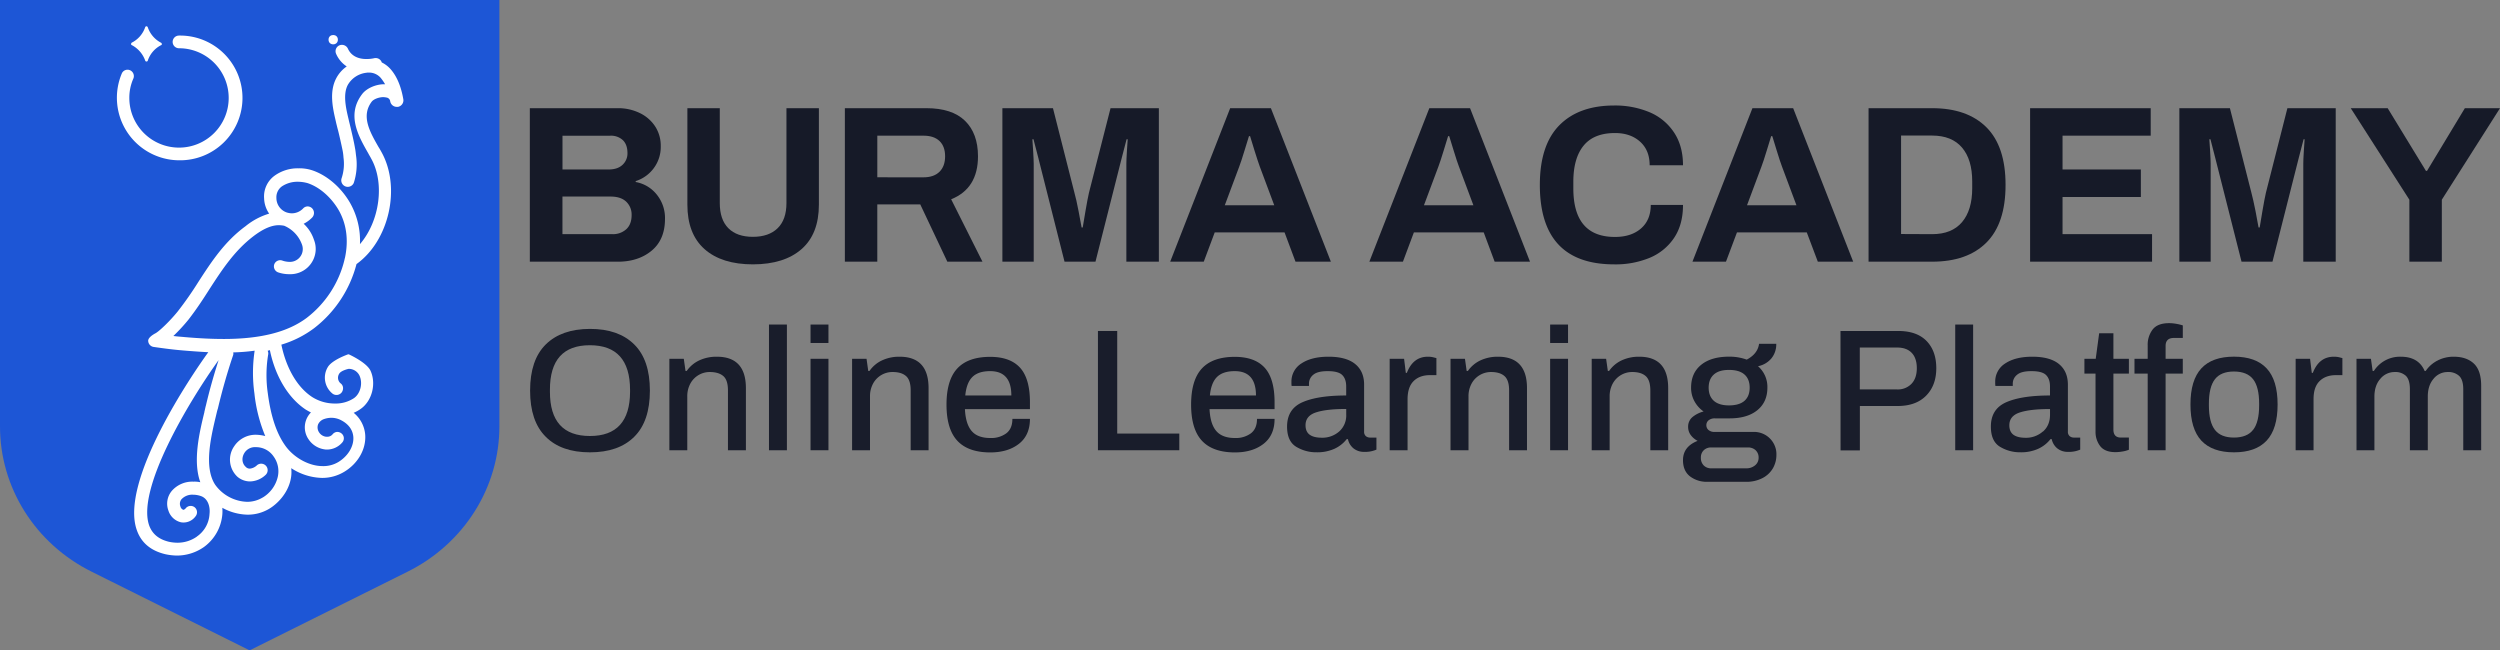 <svg id="Layer_1" data-name="Layer 1" xmlns="http://www.w3.org/2000/svg" viewBox="0 0 1454.25 378.32"><rect x="0" y="0" width="1454.25" height="378.32" fill="#808080" stroke="none"/><path d="M308.2,62.93h51.15a28.73,28.73,0,0,1,12.76,2.8,22,22,0,0,1,9,7.81,20.61,20.61,0,0,1,3.25,11.52,20.66,20.66,0,0,1-4.1,12.82,21,21,0,0,1-10.48,7.48v.52a20.14,20.14,0,0,1,12.3,7.36,21.63,21.63,0,0,1,4.75,14q0,12.11-7.74,18.55t-19.72,6.44H308.2ZM354,98.59c3.47,0,6.16-.88,8.07-2.66A9,9,0,0,0,365,89.09q0-4.94-2.67-7.55a10.08,10.08,0,0,0-7.35-2.6H327.2V98.59Zm2.22,37.62a11.48,11.48,0,0,0,8.07-2.86q3.12-2.86,3.12-8.2a10.34,10.34,0,0,0-3.12-7.81q-3.14-3-9.11-3h-28v21.87Z" transform="translate(0)" style="fill:#161a28"/><path d="M409.85,144.93q-10-8.85-10-25.9V62.93H418.7v55.19q0,9.63,5,14.64t14.26,5q9.24,0,14.38-5t5.14-14.64V62.93h18.87V119q0,17.06-10.08,25.9T438,153.78Q419.87,153.78,409.85,144.93Z" transform="translate(0)" style="fill:#161a28"/><path d="M491.46,62.93h47.38q15,0,22.52,7.35t7.54,20.64q0,18.74-15.61,25l18.22,36.31H551.07L535.32,118.9h-25v33.32H491.46Zm45.69,40.22q6.11,0,9.37-3.25t3.25-9q0-5.73-3.25-8.86t-9.37-3.12H510.33v24.21Z" transform="translate(0)" style="fill:#161a28"/><path d="M583.09,62.93h29.42L625,112.13q1.05,3.65,2.41,10.74c.91,4.73,1.5,7.87,1.76,9.44h.65c.26-1.65.8-4.89,1.63-9.7s1.49-8.31,2-10.48L646,62.93h28.11v89.29H655.2V95.34c0-1.65.11-4.16.33-7.55s.36-5.64.45-6.77h-.65L652.6,91.57l-15.36,60.65h-18L603.92,91.57,601.18,81h-.65q.13,1.69.46,6.9c.21,3.47.32,6,.32,7.42V152.2H583.09Z" transform="translate(0)" style="fill:#161a28"/><path d="M715.59,62.93h23.69l34.89,89.29H753.6l-6.38-17.05H706.61l-6.38,17.05H680.71Zm25.64,56.49-8.46-22.65q-1-2.73-3-9.11t-2.6-8.46h-.65q-.66,2.08-2.61,8.46t-3,9.11l-8.46,22.65Z" transform="translate(0)" style="fill:#161a28"/><path d="M831.44,62.93h23.69L890,152.22H869.44l-6.37-17.05H822.46l-6.38,17.05H796.55Zm25.64,56.49-8.46-22.65q-1.05-2.73-3-9.11c-1.31-4.25-2.17-7.07-2.61-8.46h-.65c-.43,1.39-1.29,4.21-2.6,8.46s-2.31,7.29-3,9.11l-8.46,22.65Z" transform="translate(0)" style="fill:#161a28"/><path d="M895.73,107.58q0-23.17,11.33-34.69T939,61.37a51.7,51.7,0,0,1,20.37,3.84,31.79,31.79,0,0,1,14.32,11.71Q979,84.8,979,96.12h-19.4q0-8.72-5.59-13.73t-14.58-5q-12.24,0-18.22,7.29t-6,21v3.91q0,28.24,24.21,28.24,9.5,0,15.16-4.94t5.66-13.67H979q0,11.46-5.21,19.2A31.71,31.71,0,0,1,959.55,150,51.81,51.81,0,0,1,939,153.78Q895.72,153.78,895.73,107.58Z" transform="translate(0)" style="fill:#161a28"/><path d="M1019.39,62.93h23.69L1078,152.22h-20.57L1051,135.17h-40.6l-6.4,17.05H984.5ZM1045,119.42l-8.46-22.65c-.7-1.82-1.69-4.86-3-9.11s-2.17-7.07-2.6-8.46h-.65c-.44,1.39-1.3,4.21-2.6,8.46s-2.3,7.29-3,9.11l-8.46,22.65Z" transform="translate(0)" style="fill:#161a28"/><path d="M1086.94,62.93h37q20.43,0,31.57,11.13t11.12,33.52q0,22.38-11.12,33.51t-31.57,11.13h-37Zm37,73.28q11.46,0,17.38-7t5.92-19.72v-3.91q0-12.75-5.92-19.72t-17.38-7h-18.09v57.27Z" transform="translate(0)" style="fill:#161a28"/><path d="M1180.91,62.93h70.16v16h-51.29V98.59h45.56v16h-45.56V136.2h52.07v16h-70.94Z" transform="translate(0)" style="fill:#161a28"/><path d="M1267.73,62.93h29.41l12.5,49.2q1,3.65,2.41,10.74c.91,4.73,1.49,7.87,1.75,9.44h.66c.26-1.65.8-4.89,1.62-9.7s1.49-8.31,2-10.48l12.5-49.2h28.11v89.29h-18.87V95.34c0-1.65.1-4.16.32-7.55s.37-5.64.46-6.77h-.6l-2.74,10.55-15.36,60.65h-18l-15.36-60.65L1285.82,81h-.65q.13,1.69.46,6.9c.21,3.47.32,6,.32,7.42V152.2h-18.22Z" transform="translate(0)" style="fill:#161a28"/><path d="M1401.53,116.17l-34.1-53.24h21.48l22.25,36.45h.65l22-36.45h20.44l-33.84,53.24v36.05h-18.88Z" transform="translate(0)" style="fill:#161a28"/><g style="opacity:0.97"><path d="M317.46,254.07q-9.1-9-9.1-26.85t9.1-26.85q9.1-9,25.69-9.05t25.79,9.05q9.1,9,9.1,26.85t-9.1,26.85q-9.1,9.06-25.79,9.05T317.46,254.07Zm49.05-26.14v-1.22q-.09-25.87-23.36-25.89t-23.26,25.89v1.22q0,25.68,23.26,25.69t23.36-25.69Z" transform="translate(0)" style="fill:#161a28"/><path d="M389.37,208.71h8.39l1,7.08h.7a18.38,18.38,0,0,1,7.34-6.17A23.58,23.58,0,0,1,417,207.5q16.89,0,16.89,18.3v36.11H423.45V227.12q0-6-2.68-8.34t-7.84-2.38a12.81,12.81,0,0,0-11.37,6.77,15.37,15.37,0,0,0-1.77,7.49v31.25H389.37Z" transform="translate(0)" style="fill:#161a28"/><path d="M447.32,188.79h10.42v73.12H447.32Z" transform="translate(0)" style="fill:#161a28"/><path d="M471.49,188.79h10.42v10.72H471.49Zm0,19.92h10.42v53.2H471.49Z" transform="translate(0)" style="fill:#161a28"/><path d="M495.66,208.71h8.4l1,7.08h.71a18.35,18.35,0,0,1,7.33-6.17,23.58,23.58,0,0,1,10.16-2.12q16.89,0,16.89,18.3v36.11H529.74V227.12q0-6-2.68-8.34c-1.78-1.59-4.4-2.38-7.83-2.38a12.81,12.81,0,0,0-11.38,6.77,15.37,15.37,0,0,0-1.77,7.49v31.25H495.66Z" transform="translate(0)" style="fill:#161a28"/><path d="M556.85,256.35q-6.27-6.78-6.27-21t6.27-21q6.27-6.76,19.11-6.77,11.64,0,17.4,6.32T599.12,234V238H561.3q.41,8.59,3.89,12.69t10.87,4.1a14.82,14.82,0,0,0,9.31-2.73q3.54-2.73,3.54-8.4h10.21q0,9.51-6.42,14.52t-16.74,5Q563.12,263.13,556.85,256.35Zm31.45-26.3q0-14.16-12.34-14.16-6.87,0-10.31,3.39t-4.15,10.77Z" transform="translate(0)" style="fill:#161a28"/><path d="M638.67,192.53h11.22V252.2H686v9.71H638.67Z" transform="translate(0)" style="fill:#161a28"/><path d="M699.14,256.35q-6.27-6.78-6.27-21t6.27-21q6.27-6.76,19.12-6.77,11.63,0,17.39,6.32T741.42,234V238H703.59q.4,8.59,3.9,12.69t10.87,4.1a14.79,14.79,0,0,0,9.3-2.73q3.54-2.73,3.54-8.4h10.22q0,9.51-6.42,14.52t-16.74,5Q705.42,263.13,699.14,256.35Zm31.46-26.3q0-14.16-12.34-14.16-6.88,0-10.32,3.39t-4.14,10.77Z" transform="translate(0)" style="fill:#161a28"/><path d="M754,259.89q-5.31-3.24-5.31-11.73,0-10.22,8.9-14.16t25.49-3.95v-5.26c0-2.9-.76-5.1-2.28-6.62s-4.33-2.28-8.44-2.28-6.8.71-8.45,2.13a6.54,6.54,0,0,0-2.48,5.15v1.32h-10.1a15.14,15.14,0,0,1-.1-2.23,12.34,12.34,0,0,1,5.86-10.87q5.86-3.88,15.68-3.89,10.32,0,15.53,4.25t5.2,12V251a3.35,3.35,0,0,0,1,2.68,3.81,3.81,0,0,0,2.53.86h3.64v7a16.37,16.37,0,0,1-7.18,1.31,9.59,9.59,0,0,1-6.12-2,9.45,9.45,0,0,1-3.28-5.41h-.71a19.24,19.24,0,0,1-7.23,5.66,24.32,24.32,0,0,1-10.27,2A22.38,22.38,0,0,1,754,259.89ZM779,251a12.46,12.46,0,0,0,4.1-9.86V237.9q-11.54,0-17.6,2t-6.07,7.44q0,3.74,2.38,5.51c1.59,1.18,4,1.77,7.13,1.77A14.77,14.77,0,0,0,779,251Z" transform="translate(0)" style="fill:#161a28"/><path d="M808.37,208.71h8.39l1,8.19h.61q3.64-9.41,12.24-9.4a13.08,13.08,0,0,1,3.18.35l1.77.46v9.91h-3.74q-6,0-9.5,3.44t-3.54,10.52v29.73H808.37Z" transform="translate(0)" style="fill:#161a28"/><path d="M843.77,208.71h8.39l1,7.08h.71a18.5,18.5,0,0,1,7.33-6.17,23.6,23.6,0,0,1,10.17-2.12q16.88,0,16.88,18.3v36.11h-10.4V227.12c0-4-.9-6.76-2.68-8.34s-4.4-2.38-7.84-2.38A12.84,12.84,0,0,0,856,223.17a15.37,15.37,0,0,0-1.77,7.49v31.25H843.77Z" transform="translate(0)" style="fill:#161a28"/><path d="M901.72,188.79h10.41v10.72H901.72Zm0,19.92h10.41v53.2H901.72Z" transform="translate(0)" style="fill:#161a28"/><path d="M925.89,208.71h8.39l1,7.08H936a18.5,18.5,0,0,1,7.33-6.17,23.6,23.6,0,0,1,10.17-2.12q16.89,0,16.88,18.3v36.11H960V227.12c0-4-.9-6.76-2.68-8.34s-4.4-2.38-7.84-2.38a12.85,12.85,0,0,0-11.38,6.77,15.37,15.37,0,0,0-1.77,7.49v31.25H925.89Z" transform="translate(0)" style="fill:#161a28"/><path d="M983.18,277.18Q979,274,979,267.67q0-7.87,8.5-11.22a11.67,11.67,0,0,1-4-3.39,7.78,7.78,0,0,1-1.51-4.7,7.16,7.16,0,0,1,2.73-5.92,16.57,16.57,0,0,1,6.27-3.08,17.35,17.35,0,0,1-5.36-6,16.21,16.21,0,0,1-1.92-7.89q0-8.49,5.86-13.25t16.28-4.75a29.19,29.19,0,0,1,10.22,1.72c4.25-2.23,6.64-5.29,7.18-9.21h10a12.9,12.9,0,0,1-2.83,8.5,13.6,13.6,0,0,1-7.79,4.55,15.91,15.91,0,0,1,5.46,12.44q0,8.4-5.86,13.15t-16.18,4.75h-8.4a5.65,5.65,0,0,0-3.74,1.11,3.55,3.55,0,0,0-1.32,2.84,3.6,3.6,0,0,0,1.27,2.83,5.29,5.29,0,0,0,3.59,1.11h22.25a13,13,0,0,1,13.64,12.33c0,.34,0,.68,0,1a15.54,15.54,0,0,1-2,7.74,14.84,14.84,0,0,1-6.07,5.76,20.29,20.29,0,0,1-9.71,2.18H993A16,16,0,0,1,983.18,277.18Zm32.51-4.75a7.87,7.87,0,0,0,5.21-1.72,5.53,5.53,0,0,0,2.08-4.45,5.72,5.72,0,0,0-1.72-4.35,6.23,6.23,0,0,0-4.45-1.62H995.47a6,6,0,0,0-4.4,1.62,5.78,5.78,0,0,0-1.67,4.35,6.09,6.09,0,0,0,1.67,4.5,6,6,0,0,0,4.4,1.67Zm-.91-39.29q3-2.69,3-7.64c0-3.3-1-5.85-3-7.63s-5-2.69-9-2.69-6.86.9-8.85,2.69-3,4.33-3,7.63,1,5.85,3,7.64,4.94,2.68,8.85,2.68,7-.9,9-2.68Z" transform="translate(0)" style="fill:#161a28"/><path d="M1070.61,192.53h33.58q10.82,0,16.48,5.82t5.67,15.82q0,10-5.92,16t-16.54,6h-22V262h-11.23Zm32.87,34a11,11,0,0,0,8.44-3.28q3.09-3.28,3.09-9.06t-2.93-8.9c-2-2.09-4.83-3.14-8.6-3.13h-21.64v24.37Z" transform="translate(0)" style="fill:#161a28"/><path d="M1137.36,188.79h10.41v73.12h-10.41Z" transform="translate(0)" style="fill:#161a28"/><path d="M1163.4,259.89q-5.31-3.24-5.31-11.73,0-10.22,8.9-14.16t25.49-3.95v-5.26c0-2.9-.76-5.1-2.28-6.62s-4.33-2.28-8.44-2.28-6.8.71-8.45,2.13a6.54,6.54,0,0,0-2.48,5.15v1.32h-10.11a15.14,15.14,0,0,1-.1-2.23,12.34,12.34,0,0,1,5.86-10.87q5.87-3.88,15.68-3.89,10.32,0,15.52,4.25t5.21,12V251a3.35,3.35,0,0,0,1,2.68,3.81,3.81,0,0,0,2.53.86h3.64v7a16.37,16.37,0,0,1-7.18,1.31,9.59,9.59,0,0,1-6.12-2,9.45,9.45,0,0,1-3.28-5.41h-.71a19.24,19.24,0,0,1-7.23,5.66,24.32,24.32,0,0,1-10.27,2A22.44,22.44,0,0,1,1163.4,259.89Zm25-8.85q4.1-3.6,4.1-9.86v-3.24q-11.54,0-17.6,2t-6.07,7.44q0,3.74,2.38,5.51c1.59,1.18,4,1.77,7.13,1.77a14.74,14.74,0,0,0,10-3.66Z" transform="translate(0)" style="fill:#161a28"/><path d="M1221.7,259.53a13.56,13.56,0,0,1-2.73-8.64V217.31h-6.47v-8.6h6.58l2-14.86h8.29v14.86h9v8.6h-9v32.56q0,4.66,4.35,4.66h4.65v7.08a15.44,15.44,0,0,1-3.59,1,24.84,24.84,0,0,1-4.3.4Q1224.44,263,1221.7,259.53Z" transform="translate(0)" style="fill:#161a28"/><path d="M1249.31,217.31h-7.68v-8.6h7.68v-7.79a14.57,14.57,0,0,1,2.89-9.25q2.88-3.69,9.55-3.69a24.18,24.18,0,0,1,4.25.4,27.93,27.93,0,0,1,3.74.91v7.29h-5.15q-4.86,0-4.86,4.65v7.48h10v8.6h-10v44.6h-10.42Z" transform="translate(0)" style="fill:#161a28"/><path d="M1280.51,256.3q-6.32-6.83-6.32-21t6.32-21q6.33-6.84,19-6.83t19,6.83q6.38,6.82,6.37,21t-6.37,21q-6.37,6.82-19,6.82T1280.51,256.3Zm30.14-6.27q3.49-4.5,3.49-14.21v-1q0-9.7-3.49-14.2t-11.17-4.51q-7.59,0-11.08,4.51t-3.49,14.2v1q0,9.7,3.49,14.21t11.08,4.5q7.68,0,11.17-4.53Z" transform="translate(0)" style="fill:#161a28"/><path d="M1335.38,208.71h8.39l1,8.19h.61q3.64-9.41,12.24-9.4a13.08,13.08,0,0,1,3.18.35l1.77.46v9.91h-3.74q-6,0-9.5,3.44c-2.37,2.29-3.54,5.8-3.54,10.52v29.73h-10.42Z" transform="translate(0)" style="fill:#161a28"/><path d="M1370.77,208.71h8.4l1,7.08h.71a18,18,0,0,1,15.67-8.29q10.32,0,13.86,8.29h.61a18.69,18.69,0,0,1,7-6.12,20.15,20.15,0,0,1,9.3-2.17q7.48,0,11.73,4t4.25,12.9v37.52h-10.42v-35.5q0-5.46-2.38-7.74a9.22,9.22,0,0,0-6.62-2.27,10.4,10.4,0,0,0-8.29,3.94q-3.35,3.94-3.34,10.32v31.25h-10.42v-35.5q0-5.46-2.27-7.74a8.86,8.86,0,0,0-6.53-2.27,10.69,10.69,0,0,0-8.39,3.94q-3.44,3.94-3.44,10.32v31.25h-10.42Z" transform="translate(0)" style="fill:#161a28"/></g><path d="M290.5,0V247.74c.1,35.77-20.62,68.57-53.51,84.86L145.2,378.32,53.4,332.6C20.52,316.31-.11,283.61,0,247.74V0Z" transform="translate(0)" style="fill:#1d56d6"/><path d="M115.51,163.8a205.49,205.49,0,0,1-12.09,17.32c-4.46,5.55-11.43,12.3-13.5,13H90s-3.69,1.91-3.8,4a3.71,3.71,0,0,0,3.15,3.69c6,.87,11.84,1.63,17.38,2.07,5.1.43,9.77.76,14.44,1C111.61,218,69.26,280.27,79.68,308.62c2.61,7.27,8.26,11.84,16.62,13.79a34.37,34.37,0,0,0,6.63.76,27.45,27.45,0,0,0,15.74-5,26.16,26.16,0,0,0,10.65-18.79,24.28,24.28,0,0,0,0-4,31.62,31.62,0,0,0,14.55,4,24.24,24.24,0,0,0,12.82-3.48c4.67-2.82,10.64-8.8,12.38-16.94a20,20,0,0,0,.33-6.63A34.17,34.17,0,0,0,187.32,278a24.67,24.67,0,0,0,13.14-3.69c7.82-4.78,12.49-13,12-21.18a18.33,18.33,0,0,0-6.73-13,20.35,20.35,0,0,0,4.24-2.39c6.51-4.67,9-14.66,5.53-22.15-2.38-4.89-12.59-9.47-12.59-9.47h-.44s-9.45,3.28-11.84,7.51A11.92,11.92,0,0,0,193.46,229a3.82,3.82,0,0,0,5.32-.76h0a4.15,4.15,0,0,0,.76-2.83,3.46,3.46,0,0,0-1.52-2.5,4.31,4.31,0,0,1-.76-5.43c1.08-2,5.54-2.92,5.54-2.92H203a6.92,6.92,0,0,1,6.11,3.93c2.07,4.47.54,10.46-3.17,13.08a19.13,19.13,0,0,1-11.11,3.16A24.59,24.59,0,0,1,181.67,231c-8.72-5.67-15.16-16.78-18-30.52a60.53,60.53,0,0,0,19.08-9.59,69,69,0,0,0,24.63-37.28c19-13.63,25.94-44.48,14.61-65-.55-1-1.09-2-1.75-3-5.12-8.94-10.35-18.1-4-26.49,1.09-1.42,4.14-2.62,6.76-2.62a11.19,11.19,0,0,1,1.74.22A2.56,2.56,0,0,1,227,59a3.86,3.86,0,0,0,3.71,3.16h.79a3.86,3.86,0,0,0,3.11-4.43h0c-.89-5.1-2.77-12.19-7.32-17.4a16.43,16.43,0,0,0-5.21-4,3.66,3.66,0,0,0-3.54-2.55,3.08,3.08,0,0,0-1,.11,20.47,20.47,0,0,1-4.55.44c-3.54,0-8.42-1.11-10.64-6.09a3.83,3.83,0,0,0-5.09-1.78,3.72,3.72,0,0,0-1.78,4.77,16.82,16.82,0,0,0,6.21,7.42,19.31,19.31,0,0,0-6.1,6.88c-4.21,8-2,17.51-.22,25.16l.22,1c.34,1.33.67,2.77,1.11,4.33.89,3.65,1.78,7.53,2.55,11.3a29.86,29.86,0,0,1,.56,4.32,26.52,26.52,0,0,1-1.11,12.09,3.79,3.79,0,0,0,7.09,2.66A34.61,34.61,0,0,0,207.18,91c-.22-1.55-.33-3.21-.66-4.77-.67-4-1.67-8.09-2.55-11.86-.34-1.44-.67-2.77-1-4.1l-.22-1c-1.55-6.43-3.33-14.41-.45-19.84a14.33,14.33,0,0,1,10.76-7.1,5.4,5.4,0,0,1,1.33-.11,9,9,0,0,1,7.09,3.1A27.85,27.85,0,0,1,224,49h-.46c-5,0-10.24,2.4-12.75,5.56-9.47,12.2-2.29,24.61,3.49,34.74l.11.22c.54,1,1.09,1.85,1.52,2.72,8,14.27,5,36.39-6.53,49.78a44.45,44.45,0,0,0-6.1-24.61C198,108.57,189.8,101.71,181.41,99a23.56,23.56,0,0,0-7.73-1.09,23,23,0,0,0-14.05,4.36,14.91,14.91,0,0,0-6,13.07,16.52,16.52,0,0,0,2.94,8.93,39.72,39.72,0,0,0-13.73,7.3C130.65,140.49,122.92,152.36,115.51,163.8Zm60-21.9a7.46,7.46,0,0,1-3.89,9.82,7.37,7.37,0,0,1-3.28.61,13.23,13.23,0,0,1-4.13-.76,3.69,3.69,0,0,0-4.67,2.17h0a3.71,3.71,0,0,0,2.17,4.67,19.65,19.65,0,0,0,6.63,1.08,14.73,14.73,0,0,0,15.3-14.15,1.09,1.09,0,0,0,0-.18,14.38,14.38,0,0,0-1-5.65,21.94,21.94,0,0,0-6-9.34,18.68,18.68,0,0,0,5-3.69,3.89,3.89,0,0,0-.11-5.33,3.74,3.74,0,0,0-2.5-1.08,3.61,3.61,0,0,0-2.61,1.08,9.11,9.11,0,0,1-6.62,2.94,10.59,10.59,0,0,1-3.15-.55,8.92,8.92,0,0,1-5.87-8.36,7.78,7.78,0,0,1,3.15-6.73,16.32,16.32,0,0,1,9.56-2.72,21.76,21.76,0,0,1,5.32.76c6.74,2.17,13.36,7.82,17.82,15.1,4.88,8.14,6.3,17.92,4,28.56a2.65,2.65,0,0,0-.22.87,60.45,60.45,0,0,1-22,33.89c-11,8.25-26.83,12.27-48.22,12.27-6.63,0-13.8-.32-22.59-1.08-2.18-.22-4.46-.33-6.74-.66a104.57,104.57,0,0,0,8.8-9.55c4.56-5.87,8.47-11.84,12.27-17.82,7.39-11.4,14.45-22.15,25.31-30.52,5.8-4.45,10.68-6.55,14.92-6.55a15.88,15.88,0,0,1,3.15.32,18.75,18.75,0,0,1,10.21,10.58ZM178.2,244a12.26,12.26,0,0,0,1.3,11.56,13.43,13.43,0,0,0,9.29,5.84,5.67,5.67,0,0,0,1.3.11h0a11.73,11.73,0,0,0,9.08-4.22,3.62,3.62,0,0,0-.46-5.11.27.27,0,0,0-.08-.07,4,4,0,0,0-2.6-.87,3.76,3.76,0,0,0-2.48,1.3,4,4,0,0,1-3.46,1.51h-.43a5.63,5.63,0,0,1-4-2.48,5.17,5.17,0,0,1-.65-4.65,5.86,5.86,0,0,1,3.46-3.14,13.09,13.09,0,0,1,4.11-.75,12.35,12.35,0,0,1,5.18,1.08c4.76,2.27,7.46,5.73,7.78,10.16.33,5.29-3,10.91-8.53,14.37a16.91,16.91,0,0,1-9.4,2.49c-7.46,0-15.89-4.43-21-11-5.51-7.24-9-17.5-10.81-31.23a73.26,73.26,0,0,1,.22-22.8,3.42,3.42,0,0,0-.33-2.06l1.09-.32H157c3.14,15.24,10.7,27.77,20.75,34.47a35.41,35.41,0,0,0,3.13,1.73,12.39,12.39,0,0,0-2.7,4.11Zm-25.42,45.41a17.49,17.49,0,0,1-8.91,2.5A23.8,23.8,0,0,1,125.19,282c-6.73-10.21-2.5-27.81.54-40.51.33-1.31.55-2.5,1-3.81,2.5-10.53,5.43-20.85,8.8-30.84a2.74,2.74,0,0,0,.11-1.85,108.74,108.74,0,0,0,12.49-1A86.28,86.28,0,0,0,148,228.9a88.24,88.24,0,0,0,6.3,24.76,22.77,22.77,0,0,0-5.32-.76h0a14.88,14.88,0,0,0-12.71,6.63,13.6,13.6,0,0,0,1.85,17.81,11.41,11.41,0,0,0,7.38,2.71,13.69,13.69,0,0,0,9.12-3.91,3.77,3.77,0,0,0-5.1-5.54h0a7,7,0,0,1-4.13,2,3.18,3.18,0,0,1-2.5-1.09c-1.84-1.63-2.71-4.89-.65-8.14a7.27,7.27,0,0,1,6.63-3.26,12.35,12.35,0,0,1,10.21,5.32,14.64,14.64,0,0,1,2.5,11.95,19,19,0,0,1-8.8,12.05Zm-38.21,22.7a19.49,19.49,0,0,1-11.41,3.59,23.72,23.72,0,0,1-4.89-.55c-5.86-1.41-9.55-4.45-11.4-9.23-7.71-20.85,22.37-71.46,40.29-96.44-2.82,8.79-5.32,17.59-7.38,26.39-.33,1.08-.54,2.39-.87,3.58v.22c-2.93,12-6.84,28.46-2.39,40.84a15.8,15.8,0,0,0-4-.33,15.78,15.78,0,0,0-12.52,5.3,11.53,11.53,0,0,0-2,11.62,10.05,10.05,0,0,0,7.38,6.74,8.65,8.65,0,0,0,8.36-3.48,3.73,3.73,0,0,0-.43-5.21h0a3.74,3.74,0,0,0-5.21.43,2.6,2.6,0,0,1-1.41,1h0a2.78,2.78,0,0,1-1.74-1.95,4.23,4.23,0,0,1,.65-4.24,8.54,8.54,0,0,1,6.84-2.61,13.75,13.75,0,0,1,4.67.87c3.91,1.52,5.22,6.19,4.78,10.21a17,17,0,0,1-7.38,13.25Z" transform="translate(0)" style="fill:#fff"/><circle cx="193.83" cy="23.08" r="2.72" style="fill:#fff"/><path d="M104.12,93.24a36.28,36.28,0,1,0,1.2-72.55q-.6,0-1.2,0a3.69,3.69,0,1,0,0,7.38A28.9,28.9,0,1,1,75.23,57h0a27.47,27.47,0,0,1,2.39-11.4,3.73,3.73,0,0,0-2.07-4.78,3.64,3.64,0,0,0-4.67,1.85A36.38,36.38,0,0,0,104,93.24Z" transform="translate(0)" style="fill:#fff"/><path d="M76.64,26.23a16.33,16.33,0,0,1,7.82,9,.73.73,0,0,0,.76.55.72.72,0,0,0,.76-.55,15.58,15.58,0,0,1,7.82-9c.33-.11.33-.33.33-.65a.94.94,0,0,0-.33-.66,15.91,15.91,0,0,1-7.82-9,.91.91,0,0,0-.76-.65.83.83,0,0,0-.76.54,15.68,15.68,0,0,1-7.82,9,1,1,0,0,0-.32,1.08h0C76.32,26.12,76.42,26.23,76.64,26.23Z" transform="translate(0)" style="fill:#fff"/></svg>